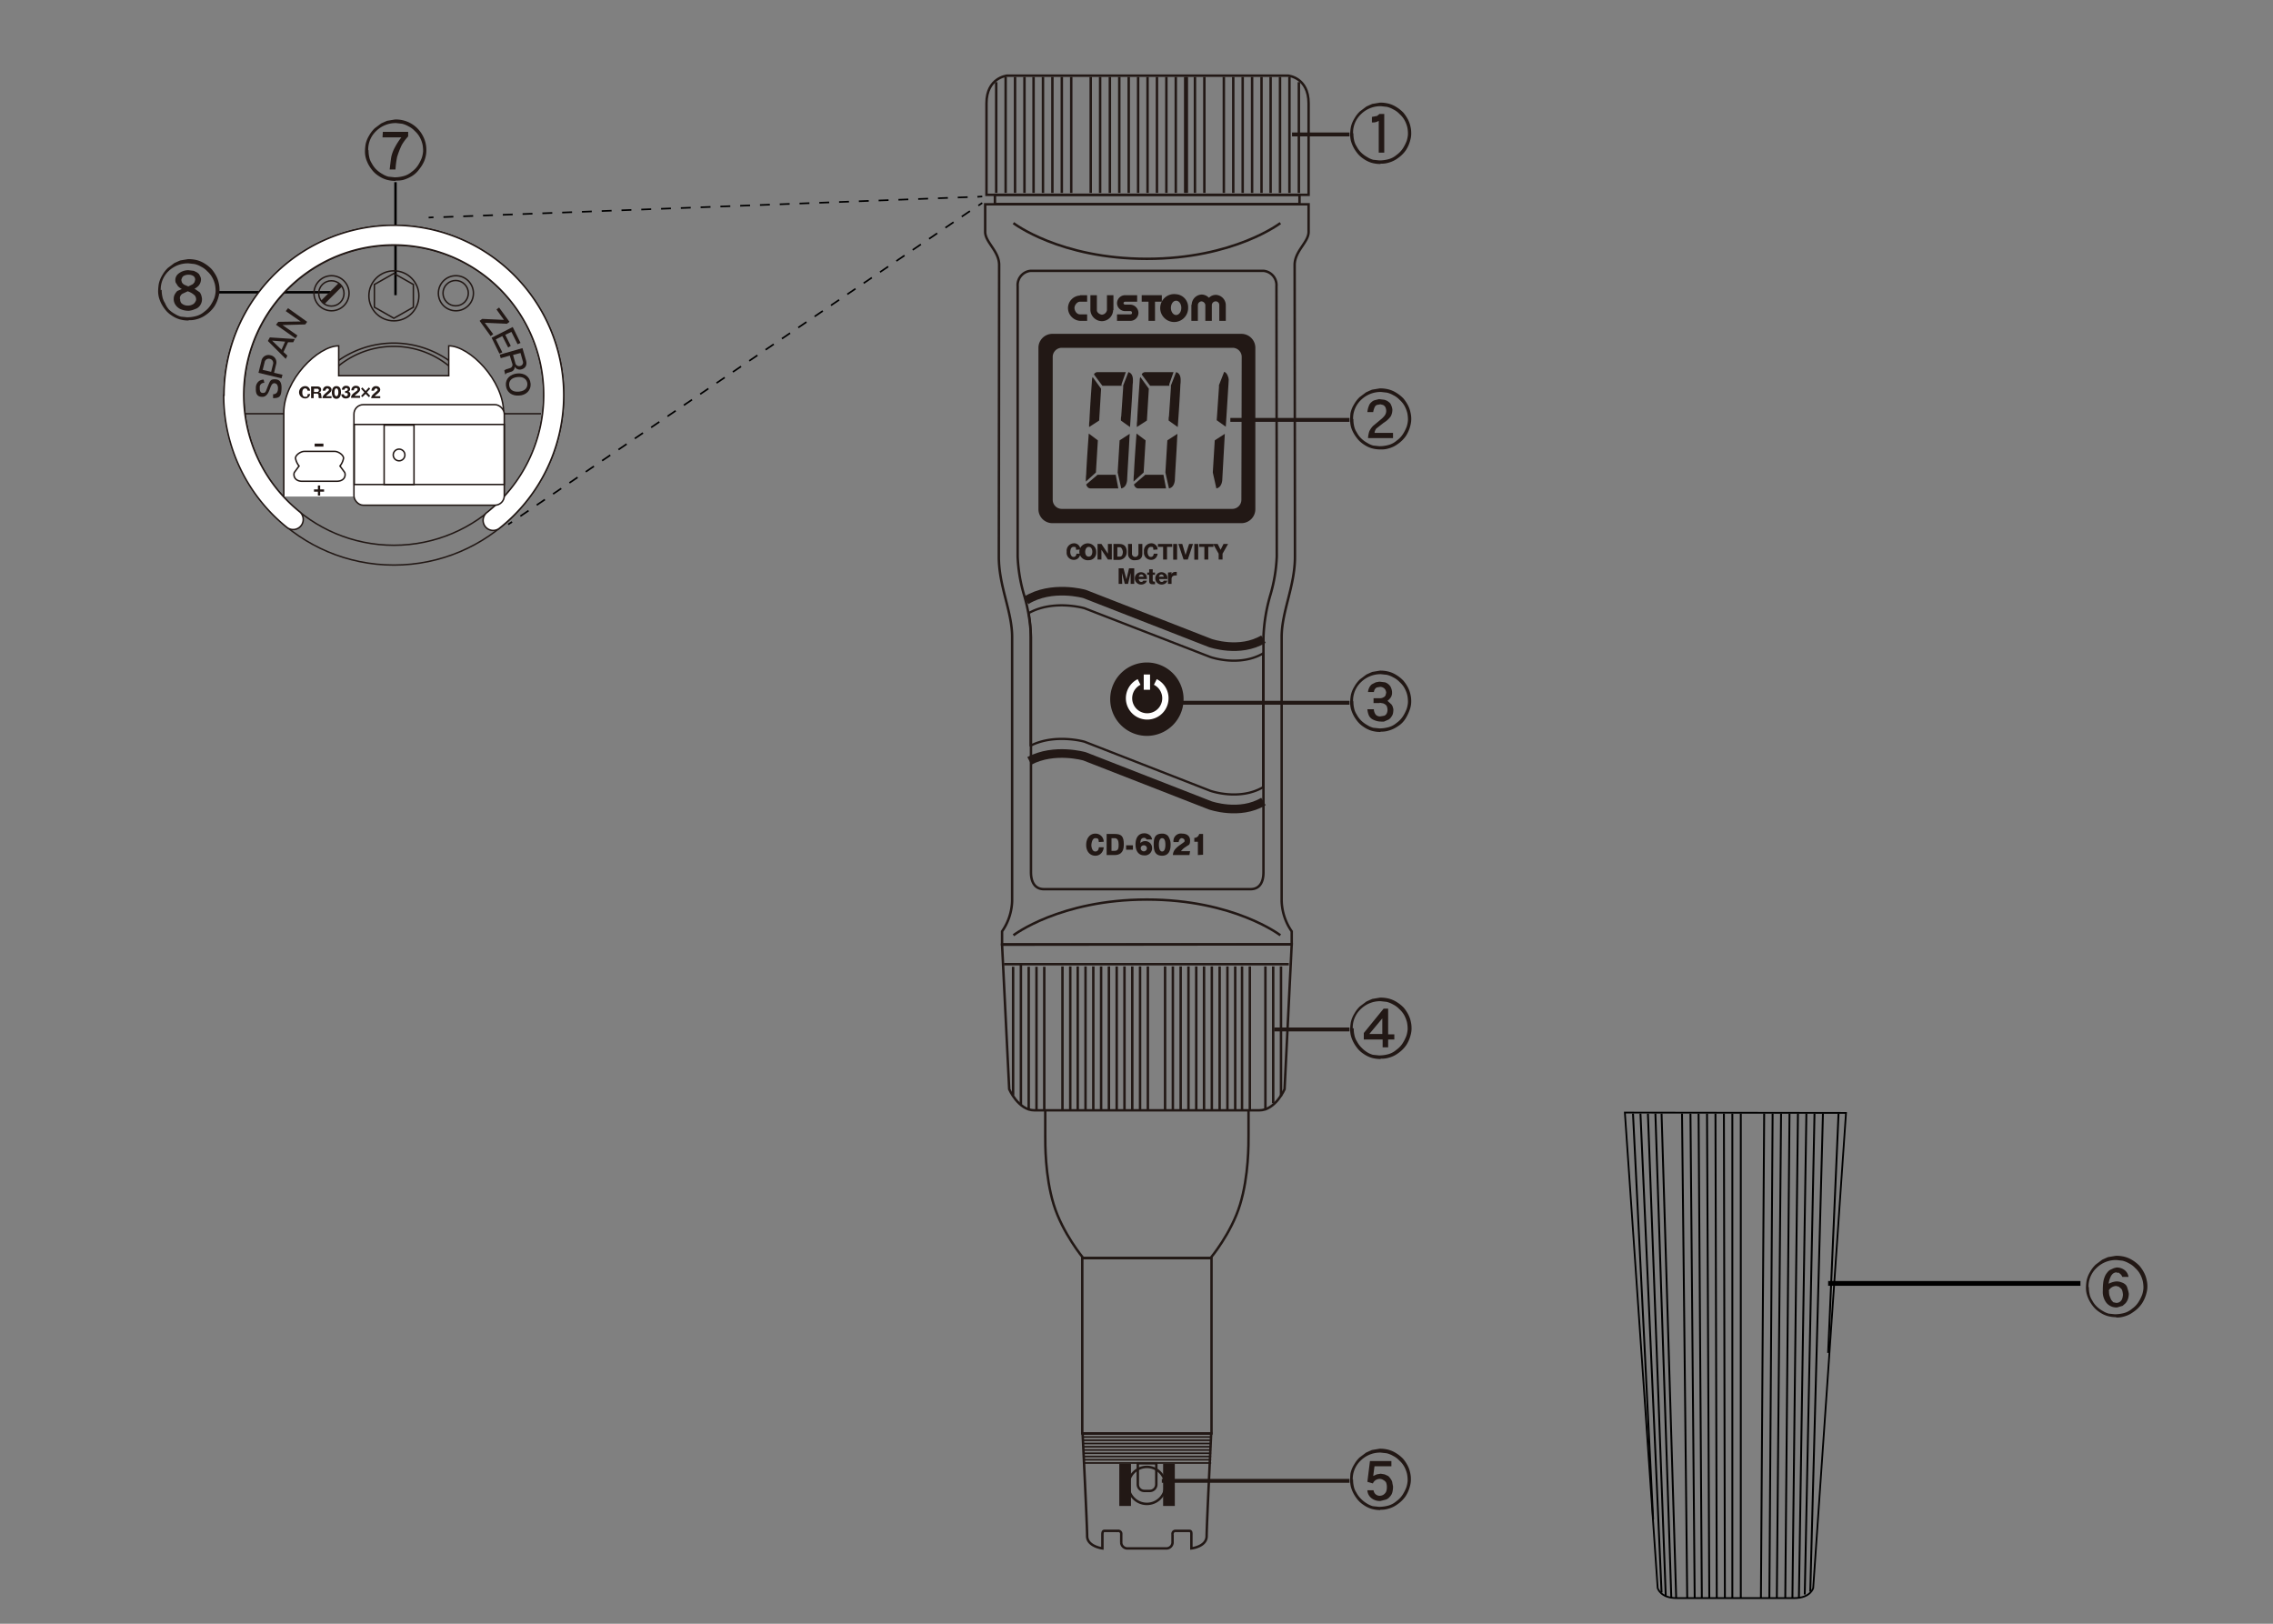 <svg xmlns="http://www.w3.org/2000/svg" viewBox="0 0 700 500"><rect x="0" y="0" width="700" height="500" fill="#808080" stroke="none"/><title>CD-6021_6021A_NameOftheParts</title><g id="レイヤー_2" data-name="レイヤー 2"><line x1="640.7" y1="395.2" x2="563" y2="395.2" style="fill:none;stroke:#000;stroke-width:1.471px"/><path d="M500.4,342.6,510.5,489s.8,3.1,5.8,3.1h36.3c5,0,5.8-3.1,5.8-3.1l10.1-146.3Z" style="fill:none;stroke:#000;stroke-width:0.534px"/><line x1="536.1" y1="342.9" x2="536.1" y2="492" style="fill:none;stroke:#000;stroke-width:0.577px"/><line x1="533.5" y1="342.9" x2="533.5" y2="492" style="fill:none;stroke:#000;stroke-width:0.577px"/><line x1="530.9" y1="342.9" x2="531.2" y2="492" style="fill:none;stroke:#000;stroke-width:0.577px"/><line x1="528.3" y1="342.9" x2="528.7" y2="492" style="fill:none;stroke:#000;stroke-width:0.577px"/><line x1="525.7" y1="342.9" x2="526.4" y2="492" style="fill:none;stroke:#000;stroke-width:0.577px"/><line x1="523.1" y1="342.9" x2="524.1" y2="492" style="fill:none;stroke:#000;stroke-width:0.577px"/><line x1="520.6" y1="342.9" x2="521.9" y2="492" style="fill:none;stroke:#000;stroke-width:0.577px"/><line x1="518" y1="342.9" x2="519.6" y2="492" style="fill:none;stroke:#000;stroke-width:0.577px"/><line x1="511.7" y1="342.9" x2="516.2" y2="492" style="fill:none;stroke:#000;stroke-width:0.577px"/><line x1="509.8" y1="342.9" x2="514.7" y2="492" style="fill:none;stroke:#000;stroke-width:0.577px"/><line x1="507.5" y1="342.9" x2="513" y2="491.7" style="fill:none;stroke:#000;stroke-width:0.577px"/><line x1="556.3" y1="342.9" x2="554" y2="492" style="fill:none;stroke:#000;stroke-width:0.577px"/><line x1="553.7" y1="342.9" x2="552" y2="492" style="fill:none;stroke:#000;stroke-width:0.577px"/><line x1="551.1" y1="342.9" x2="549.8" y2="492" style="fill:none;stroke:#000;stroke-width:0.577px"/><line x1="548.5" y1="342.9" x2="547.2" y2="492" style="fill:none;stroke:#000;stroke-width:0.577px"/><line x1="545.9" y1="342.9" x2="544.9" y2="492" style="fill:none;stroke:#000;stroke-width:0.577px"/><line x1="543.3" y1="342.9" x2="542.3" y2="492" style="fill:none;stroke:#000;stroke-width:0.577px"/><line x1="505.2" y1="342.9" x2="511.7" y2="490.4" style="fill:none;stroke:#000;stroke-width:0.577px"/><line x1="502.9" y1="342.9" x2="509.1" y2="467.9" style="fill:none;stroke:#000;stroke-width:0.577px"/><line x1="558.8" y1="342.9" x2="555.8" y2="491" style="fill:none;stroke:#000;stroke-width:0.577px"/><line x1="561.4" y1="342.9" x2="557.5" y2="490.1" style="fill:none;stroke:#000;stroke-width:0.577px"/><line x1="566.2" y1="342.9" x2="563" y2="416.6" style="fill:none;stroke:#000;stroke-width:0.577px"/><line x1="121.8" y1="90.9" x2="121.8" y2="56.1" style="fill:none;stroke:#000;stroke-width:0.748px"/><line x1="101.8" y1="90" x2="67" y2="90" style="fill:none;stroke:#000;stroke-width:0.748px"/><line x1="302.5" y1="60.5" x2="301" y2="60.6" style="fill:none;stroke:#000;stroke-miterlimit:10;stroke-width:0.5px"/><line x1="298" y1="60.7" x2="135" y2="66.9" style="fill:none;stroke:#000;stroke-miterlimit:10;stroke-width:0.5px;stroke-dasharray:3.048,3.048"/><line x1="133.5" y1="66.9" x2="132" y2="67" style="fill:none;stroke:#000;stroke-miterlimit:10;stroke-width:0.5px"/><line x1="302.5" y1="62.5" x2="301.3" y2="63.3" style="fill:none;stroke:#000;stroke-miterlimit:10;stroke-width:0.5px"/><line x1="298.7" y1="65" x2="159" y2="159.8" style="fill:none;stroke:#000;stroke-miterlimit:10;stroke-width:0.5px;stroke-dasharray:3.042,3.042"/><line x1="157.7" y1="160.7" x2="156.5" y2="161.5" style="fill:none;stroke:#000;stroke-miterlimit:10;stroke-width:0.5px"/><path d="M651.7,405.6a9.9,9.9,0,0,1-2.8-.4,8.8,8.8,0,0,1-2.4-1.2,8,8,0,0,1-2.1-2,10.3,10.3,0,0,1-1.5-2.7,7.5,7.5,0,0,1-.5-2.9,14.9,14.9,0,0,1,.2-2.1,8.5,8.5,0,0,1,1.1-2.7,9.4,9.4,0,0,1,1.7-2.2l2-1.5,1.1-.5.7-.3,2.4-.4a10.3,10.3,0,0,1,2.7.3,8.7,8.7,0,0,1,2.5,1.1,10.9,10.9,0,0,1,2.1,1.7,11.9,11.9,0,0,1,1.4,2.1,8.6,8.6,0,0,1,.8,2.3,8,8,0,0,1-.1,4.1,10.4,10.4,0,0,1-1.3,3A9.8,9.8,0,0,1,657,404a8.4,8.4,0,0,1-2.9,1.4,7.4,7.4,0,0,1-2.4.3m-8.4-9.4a8.7,8.7,0,0,0,.2,2.1,5.4,5.4,0,0,0,.8,2,7.5,7.5,0,0,0,1.4,1.9,8.7,8.7,0,0,0,1.9,1.4,6.7,6.7,0,0,0,1.8.8l1.9.2a10.8,10.8,0,0,0,2.9-.4,6.3,6.3,0,0,0,2.4-1.3,7.4,7.4,0,0,0,2-2.1,12.4,12.4,0,0,0,1.1-2.2,8.4,8.4,0,0,0,.4-2,10,10,0,0,0-.2-2.2,9.1,9.1,0,0,0-.8-2.1,7.3,7.3,0,0,0-1.6-2,6.5,6.5,0,0,0-1.9-1.4,7.3,7.3,0,0,0-2-.8l-1.8-.2a8.5,8.5,0,0,0-6.1,2.4,7.8,7.8,0,0,0-2.5,6m8.6-4.6a1.9,1.9,0,0,0-1.1.4,3,3,0,0,0-.8,1.2,5.5,5.5,0,0,0-.5,1.9,6.3,6.3,0,0,1,2.3-.7,4.1,4.1,0,0,1,1.7.3,3,3,0,0,1,1.3.8,2.6,2.6,0,0,1,.5,1.1,8.8,8.8,0,0,1,.4,1.6,5.6,5.6,0,0,1-.2,1.4,4.1,4.1,0,0,1-.8,1.5l-.9.8-1.7.5a4,4,0,0,1-3.2-1.3,5.4,5.4,0,0,1-1.2-3.9,18.5,18.5,0,0,1,.1-2.3,7.5,7.5,0,0,1,.5-2,4.5,4.5,0,0,1,.8-1.3,2.8,2.8,0,0,1,.9-.8l1.1-.5.8-.2a4,4,0,0,1,2.5.8,3.2,3.2,0,0,1,1.2,2.1h-1.9a2.4,2.4,0,0,0-.5-.8l-.6-.5h-.6m-2.4,5.6a6.1,6.1,0,0,0,.1,1.3,10.6,10.6,0,0,0,.6,1.5l.6.7.9.2a1.8,1.8,0,0,0,1.1-.3,2,2,0,0,0,.8-1.1,6.4,6.4,0,0,0,.2-1.1,6.5,6.5,0,0,0-.2-1.2,1.5,1.5,0,0,0-.5-.8l-.6-.5-.8-.2a2.7,2.7,0,0,0-2.3,1.4" style="fill:#221815"/><path d="M58,98.7a9.9,9.9,0,0,1-2.8-.4,8.9,8.9,0,0,1-2.4-1.2,7.9,7.9,0,0,1-2.1-2,10.4,10.4,0,0,1-1.5-2.7,7.5,7.5,0,0,1-.5-2.9,15.1,15.1,0,0,1,.2-2.1,8.6,8.6,0,0,1,1.1-2.7,9.4,9.4,0,0,1,1.7-2.2l2-1.5,1.1-.5.7-.3,2.4-.4a10.3,10.3,0,0,1,2.7.3,8.7,8.7,0,0,1,2.5,1.1,11,11,0,0,1,2.1,1.7,12,12,0,0,1,1.4,2.1,8.5,8.5,0,0,1,.8,2.3,7.6,7.6,0,0,1,.2,1.7,7.5,7.5,0,0,1-.3,2.4,10.4,10.4,0,0,1-1.3,3,9.8,9.8,0,0,1-2.5,2.5,8.4,8.4,0,0,1-2.9,1.4,7.5,7.5,0,0,1-2.4.3m-8.4-9.4a8.9,8.9,0,0,0,.2,2.1,5.5,5.5,0,0,0,.8,2A7.4,7.4,0,0,0,52,95.3a8.7,8.7,0,0,0,1.9,1.4,6.8,6.8,0,0,0,1.8.8l1.9.2a10.6,10.6,0,0,0,2.9-.4,6.3,6.3,0,0,0,2.4-1.3,7.5,7.5,0,0,0,2-2.1A12.6,12.6,0,0,0,66,91.8a8.5,8.5,0,0,0,.4-2,9.7,9.7,0,0,0-.2-2.2,8.9,8.9,0,0,0-.8-2.1,7.2,7.2,0,0,0-1.6-2,6.5,6.5,0,0,0-1.9-1.4,7.3,7.3,0,0,0-2-.8l-1.8-.2A8.5,8.5,0,0,0,52,83.4a7.8,7.8,0,0,0-2.5,6M58,83.2l1.7.2,1,.5.6.5.4.8a1.8,1.8,0,0,1,.2.8,3.1,3.1,0,0,1-.6,1.8,4,4,0,0,1-1.4,1.1l1.6,1.1A3,3,0,0,1,62,91a4.5,4.5,0,0,1,.2,1,3.2,3.2,0,0,1-.5,1.9,2.8,2.8,0,0,1-1.7,1.3,5.3,5.3,0,0,1-1.9.5,6.3,6.3,0,0,1-2.5-.5A3.8,3.8,0,0,1,54,93.8a3.2,3.2,0,0,1-.5-1.5,3.5,3.5,0,0,1,.2-1.4,4.9,4.9,0,0,1,.9-1.3L56,89a4.6,4.6,0,0,1-1.2-.9l-.7-1.1a3.3,3.3,0,0,1-.1-.6,2.5,2.5,0,0,1,.8-2A4.9,4.9,0,0,1,58,83.2M55.5,92a1.9,1.9,0,0,0,.3,1.3,2.8,2.8,0,0,0,2,.8,2.9,2.9,0,0,0,1.4-.3,1.7,1.7,0,0,0,.9-.8,1.3,1.3,0,0,0,.3-.8,2,2,0,0,0-.4-1.2,5.7,5.7,0,0,0-2.2-1.3l-1.5.7a1.6,1.6,0,0,0-.9,1.6m.4-5.9.2.8a1.8,1.8,0,0,0,.8.8l1.2.5,1.4-.7.5-.6.2-.7v-.2a1.3,1.3,0,0,0-.7-1.1,2.6,2.6,0,0,0-1.3-.3,3,3,0,0,0-1.6.4,1.6,1.6,0,0,0-.6,1.1" style="fill:#221815"/><path d="M425.1,50.5a9.8,9.8,0,0,1-2.8-.4,8.8,8.8,0,0,1-2.4-1.2,8,8,0,0,1-2.1-2,10.3,10.3,0,0,1-1.5-2.7,7.5,7.5,0,0,1-.5-2.9,14.5,14.5,0,0,1,.2-2.1,8.6,8.6,0,0,1,1.1-2.7,9.4,9.4,0,0,1,1.7-2.2l2-1.5,1.1-.5.7-.3,2.4-.4a10.3,10.3,0,0,1,2.6.3,8.6,8.6,0,0,1,2.5,1.1,10.7,10.7,0,0,1,2.1,1.7,12.2,12.2,0,0,1,1.4,2.1,8.7,8.7,0,0,1,.8,2.3,7.8,7.8,0,0,1,.2,1.7,7.4,7.4,0,0,1-.3,2.4,10.3,10.3,0,0,1-1.3,3,9.9,9.9,0,0,1-2.5,2.5,8.5,8.5,0,0,1-2.9,1.4,7.4,7.4,0,0,1-2.4.3m-8.4-9.4a8.8,8.8,0,0,0,.2,2.1,5.5,5.5,0,0,0,.8,2,7.6,7.6,0,0,0,1.4,1.9,9,9,0,0,0,1.9,1.4,6.7,6.7,0,0,0,1.8.8l1.9.2a10.7,10.7,0,0,0,2.9-.4,6.3,6.3,0,0,0,2.4-1.3,7.5,7.5,0,0,0,2-2.1,12.7,12.7,0,0,0,1.1-2.2,8.4,8.4,0,0,0,.4-2,9.8,9.8,0,0,0-.2-2.2,8.9,8.9,0,0,0-.8-2.1,7.2,7.2,0,0,0-1.6-2,6.5,6.5,0,0,0-1.9-1.4,7.2,7.2,0,0,0-2-.8l-1.8-.2a8.5,8.5,0,0,0-6.1,2.4,7.8,7.8,0,0,0-2.5,6m8-6h1.6V47h-1.7V37.2a3.3,3.3,0,0,1-2.1.5V36l1.6-.3.7-.6" style="fill:#221815"/><line x1="415.6" y1="41.4" x2="397.9" y2="41.4" style="fill:none;stroke:#221815;stroke-width:1.199px"/><path d="M425.1,138.4a10,10,0,0,1-2.8-.4,8.9,8.9,0,0,1-2.4-1.2,8,8,0,0,1-2.1-2,10.5,10.5,0,0,1-1.5-2.6,7.5,7.5,0,0,1-.5-2.9,14.9,14.9,0,0,1,.1-2.1,8.6,8.6,0,0,1,1.1-2.7,9.5,9.5,0,0,1,1.7-2.2l2-1.5,1.1-.5.7-.3,2.4-.4a10.5,10.5,0,0,1,2.7.3,8.7,8.7,0,0,1,2.5,1.1,10.9,10.9,0,0,1,2.1,1.7,11.9,11.9,0,0,1,1.4,2.1,8.6,8.6,0,0,1,.8,2.3,8,8,0,0,1-.1,4.1,10.3,10.3,0,0,1-1.3,3,9.7,9.7,0,0,1-2.5,2.5,8.4,8.4,0,0,1-2.9,1.4,7.5,7.5,0,0,1-2.4.3m-8.4-9.4a8.8,8.8,0,0,0,.2,2.1,5.4,5.4,0,0,0,.8,2,7.5,7.5,0,0,0,1.4,1.9,8.7,8.7,0,0,0,1.9,1.4,6.8,6.8,0,0,0,1.8.8l1.9.2a10.8,10.8,0,0,0,2.9-.4,6.3,6.3,0,0,0,2.4-1.3,7.4,7.4,0,0,0,2-2.1,12.4,12.4,0,0,0,1.1-2.2,8.4,8.4,0,0,0,.4-2,9.8,9.8,0,0,0-.2-2.2,9,9,0,0,0-.8-2.1,7.2,7.2,0,0,0-1.6-2,6.4,6.4,0,0,0-1.9-1.4,7.3,7.3,0,0,0-2-.8l-1.8-.2a8.6,8.6,0,0,0-6.1,2.4,7.9,7.9,0,0,0-2.5,6m6.7,4.2H429v1.6h-7.7a8.6,8.6,0,0,1,.4-2.1,7,7,0,0,1,1.1-1.6l2.4-2a6.8,6.8,0,0,0,1.2-1.2,2.4,2.4,0,0,0,.5-1.3,2.7,2.7,0,0,0-.3-1.4,1.6,1.6,0,0,0-.7-.6l-.8-.2-1.1.2a1.4,1.4,0,0,0-.7.8,5.2,5.2,0,0,0-.4,1.4h-1.8a6.6,6.6,0,0,1,.5-2,2.4,2.4,0,0,1,.8-1.1,2.3,2.3,0,0,1,1.1-.6l1.2-.3,1.6.2a3.4,3.4,0,0,1,1.4.7,1.9,1.9,0,0,1,.7.9,4.6,4.6,0,0,1,.4,1.4,4.4,4.4,0,0,1-.5,2.1,7.3,7.3,0,0,1-2.2,2l-2.3,1.8a3.4,3.4,0,0,0-.5,1.2" style="fill:#221815"/><line x1="415.6" y1="129.3" x2="378.9" y2="129.3" style="fill:none;stroke:#221815;stroke-width:1.199px"/><path d="M425.1,225.4a9.8,9.8,0,0,1-2.8-.4,8.9,8.9,0,0,1-2.4-1.2,8,8,0,0,1-2.1-2,10.5,10.5,0,0,1-1.5-2.7,7.5,7.5,0,0,1-.5-2.9,14.5,14.5,0,0,1,.2-2.1,8.5,8.5,0,0,1,1.1-2.7,9.3,9.3,0,0,1,1.7-2.2l2-1.5,1.1-.5.7-.3,2.4-.4a10.3,10.3,0,0,1,2.6.3,8.6,8.6,0,0,1,2.5,1.1,10.8,10.8,0,0,1,2.1,1.7,11.8,11.8,0,0,1,1.4,2.1,8.5,8.5,0,0,1,.8,2.3,7.6,7.6,0,0,1,.2,1.7,7.5,7.5,0,0,1-.3,2.4,14,14,0,0,1-1.4,3.1,7.3,7.3,0,0,1-2.5,2.5,9.4,9.4,0,0,1-2.8,1.3,7.5,7.5,0,0,1-2.4.3m-8.4-9.4a8.8,8.8,0,0,0,.2,2.1,5.4,5.4,0,0,0,.8,2,7.5,7.5,0,0,0,1.4,1.9,8.8,8.8,0,0,0,1.9,1.4,6.7,6.7,0,0,0,1.8.8l1.9.2a10.7,10.7,0,0,0,2.9-.4,6.3,6.3,0,0,0,2.4-1.3,7.5,7.5,0,0,0,2-2.1,12.6,12.6,0,0,0,1.1-2.2,8.5,8.5,0,0,0,.4-2,9.8,9.8,0,0,0-.2-2.2,8.8,8.8,0,0,0-.8-2.1,7.2,7.2,0,0,0-1.6-2,6.5,6.5,0,0,0-1.9-1.4,7.3,7.3,0,0,0-2-.8l-1.8-.2a8.6,8.6,0,0,0-6.1,2.4,7.8,7.8,0,0,0-2.5,6m8.2.5H423V215h1.8a2.1,2.1,0,0,0,1.3-.3,1.2,1.2,0,0,0,.6-.6l.2-.8a2.2,2.2,0,0,0-.1-.5,1.6,1.6,0,0,0-.6-.9,2.1,2.1,0,0,0-1.1-.4l-1.2.2-.5.5a3.2,3.2,0,0,0-.3.9h-1.8a3.6,3.6,0,0,1,.4-1.4,2.9,2.9,0,0,1,.8-1l1.2-.6,1.1-.2,1.7.2a3.2,3.2,0,0,1,1.4.9,2.7,2.7,0,0,1,.6,1.1,3.3,3.3,0,0,1,.2,1.1,2.7,2.7,0,0,1-.3,1.4,4.1,4.1,0,0,1-1.1,1.2l1.2,1.1a2.4,2.4,0,0,1,.5,1.1,1.3,1.3,0,0,1,.1.4v.2a5.2,5.2,0,0,1-.1,1,2.5,2.5,0,0,1-.5,1.1,2.6,2.6,0,0,1-.9.9l-1.4.6h-.8a5.3,5.3,0,0,1-2.3-.5,2.8,2.8,0,0,1-1.5-1.3,6.4,6.4,0,0,1-.5-2h2a2.9,2.9,0,0,0,.6,1.7,1.8,1.8,0,0,0,1.4.5l1.2-.2a1.6,1.6,0,0,0,.7-.6,2.5,2.5,0,0,0,.3-1.1,2.9,2.9,0,0,0-.3-1.4,2.5,2.5,0,0,0-1-.7l-1.1-.2" style="fill:#221815"/><line x1="415.6" y1="216.4" x2="358.5" y2="216.4" style="fill:none;stroke:#221815;stroke-width:1.199px"/><path d="M425.1,326.1a9.9,9.9,0,0,1-2.8-.4,8.8,8.8,0,0,1-2.4-1.2,7.9,7.9,0,0,1-2.1-2,10.4,10.4,0,0,1-1.5-2.7,7.5,7.5,0,0,1-.5-2.9,14.9,14.9,0,0,1,.2-2.1,8.6,8.6,0,0,1,1.1-2.7,9.4,9.4,0,0,1,1.7-2.2l2-1.5,1.1-.5.7-.3,2.4-.4a10.3,10.3,0,0,1,2.7.3,8.7,8.7,0,0,1,2.5,1.1,10.7,10.7,0,0,1,2.1,1.7,12,12,0,0,1,1.4,2.1,8.7,8.7,0,0,1,.8,2.3,7.6,7.6,0,0,1,.2,1.7,7.4,7.4,0,0,1-.3,2.4,10.3,10.3,0,0,1-1.3,3,9.8,9.8,0,0,1-2.5,2.5,8.4,8.4,0,0,1-2.9,1.4,7.4,7.4,0,0,1-2.4.3m-8.4-9.4a8.9,8.9,0,0,0,.2,2.1,5.5,5.5,0,0,0,.8,2,7.6,7.6,0,0,0,1.4,1.9A8.7,8.7,0,0,0,421,324a6.7,6.7,0,0,0,1.8.8l1.9.2a10.6,10.6,0,0,0,2.9-.4,6.3,6.3,0,0,0,2.4-1.3,7.4,7.4,0,0,0,2-2.1,12.6,12.6,0,0,0,1.1-2.2,8.4,8.4,0,0,0,.4-2,9.9,9.9,0,0,0-.2-2.2,9,9,0,0,0-.8-2.1,7.2,7.2,0,0,0-1.6-2,6.6,6.6,0,0,0-1.9-1.4,7.3,7.3,0,0,0-2-.8l-1.8-.2a8.5,8.5,0,0,0-6.1,2.4,7.8,7.8,0,0,0-2.5,6m9.5-6.1h1.4v7.9h1.9v1.6h-1.9v2.4h-1.7v-2.4h-5.8v-2Zm-.4,3-4,4.8h4Z" style="fill:#221815"/><line x1="415.6" y1="317" x2="392.4" y2="317" style="fill:none;stroke:#221815;stroke-width:1.199px"/><path d="M425.1,465a9.8,9.8,0,0,1-2.8-.4,8.9,8.9,0,0,1-2.4-1.2,8,8,0,0,1-2.1-2,10.4,10.4,0,0,1-1.5-2.7,7.5,7.5,0,0,1-.5-2.9,15,15,0,0,1,.1-2.1,8.6,8.6,0,0,1,1.1-2.7,9.4,9.4,0,0,1,1.7-2.2l2-1.5,1.1-.5.7-.3,2.4-.4a10.3,10.3,0,0,1,2.6.3,8.8,8.8,0,0,1,2.5,1.1,11,11,0,0,1,2.1,1.7,11.9,11.9,0,0,1,1.4,2.1,8.6,8.6,0,0,1,.8,2.3,7.6,7.6,0,0,1,.2,1.7,7.5,7.5,0,0,1-.3,2.4,10.3,10.3,0,0,1-1.3,3,9.8,9.8,0,0,1-2.5,2.5,8.5,8.5,0,0,1-2.9,1.4,7.5,7.5,0,0,1-2.4.3m-8.4-9.4a8.8,8.8,0,0,0,.2,2.1,5.4,5.4,0,0,0,.8,2,7.5,7.5,0,0,0,1.4,1.9A8.9,8.9,0,0,0,421,463a6.8,6.8,0,0,0,1.8.8l1.9.2a10.7,10.7,0,0,0,2.9-.4,6.4,6.4,0,0,0,2.4-1.3,7.5,7.5,0,0,0,2-2.1,12.4,12.4,0,0,0,1.1-2.2,8.4,8.4,0,0,0,.4-2,9.8,9.8,0,0,0-.2-2.2,9,9,0,0,0-.8-2.1,7.3,7.3,0,0,0-1.6-2,6.5,6.5,0,0,0-1.9-1.4,7.2,7.2,0,0,0-2-.8l-1.8-.2a8.5,8.5,0,0,0-6.1,2.4,7.8,7.8,0,0,0-2.5,6m5.3-5.8h6.6v1.6h-5.2l-.4,3,1.1-.5,1.2-.2,1.2.2,1.1.5a4.6,4.6,0,0,1,.9,1.1,2.1,2.1,0,0,1,.4,1.1l.2,1a7,7,0,0,1-.2,1.8,3,3,0,0,1-.8,1.4,2.5,2.5,0,0,1-1.3.9l-1.6.4a4.1,4.1,0,0,1-2.9-1,3.3,3.3,0,0,1-1.1-2.3h1.9a2,2,0,0,0,.6,1.2,2,2,0,0,0,1.2.5,2.4,2.4,0,0,0,1.2-.3,2.7,2.7,0,0,0,.8-.8,3.2,3.2,0,0,0,.3-1.4,4,4,0,0,0-.2-1.5,1.8,1.8,0,0,0-.8-.8,2.1,2.1,0,0,0-1.1-.4,2.5,2.5,0,0,0-1.4.4,2.2,2.2,0,0,0-.8,1l-1.7-.5Z" style="fill:#221815"/><line x1="415.6" y1="456" x2="357.8" y2="456" style="fill:none;stroke:#221815;stroke-width:1.199px"/><path d="M308.6,290.9l2.2,44.5s2.8,6.5,7.8,6.5h69.2c5,0,7.8-6.5,7.8-6.5l2.2-44.6Z" style="fill:none;stroke:#221815;stroke-width:0.753px"/><line x1="309.2" y1="296.9" x2="396.9" y2="296.9" style="fill:none;stroke:#221815;stroke-width:0.753px"/><line x1="353.5" y1="297.6" x2="353.5" y2="341.9" style="fill:none;stroke:#221815;stroke-width:0.753px"/><line x1="351.1" y1="297.6" x2="351.1" y2="341.9" style="fill:none;stroke:#221815;stroke-width:0.753px"/><line x1="348.7" y1="297.6" x2="348.7" y2="341.9" style="fill:none;stroke:#221815;stroke-width:0.753px"/><line x1="346.3" y1="297.6" x2="346.3" y2="341.9" style="fill:none;stroke:#221815;stroke-width:0.753px"/><line x1="343.9" y1="297.6" x2="343.9" y2="341.9" style="fill:none;stroke:#221815;stroke-width:0.753px"/><line x1="341.5" y1="297.6" x2="341.5" y2="341.9" style="fill:none;stroke:#221815;stroke-width:0.753px"/><line x1="339.1" y1="297.6" x2="339.1" y2="341.9" style="fill:none;stroke:#221815;stroke-width:0.753px"/><line x1="336.7" y1="297.6" x2="336.7" y2="341.9" style="fill:none;stroke:#221815;stroke-width:0.753px"/><line x1="334.3" y1="297.6" x2="334.3" y2="341.9" style="fill:none;stroke:#221815;stroke-width:0.753px"/><line x1="331.9" y1="297.6" x2="331.9" y2="341.9" style="fill:none;stroke:#221815;stroke-width:0.753px"/><line x1="329.6" y1="297.6" x2="329.6" y2="341.9" style="fill:none;stroke:#221815;stroke-width:0.753px"/><line x1="327.2" y1="297.6" x2="327.2" y2="341.9" style="fill:none;stroke:#221815;stroke-width:0.753px"/><line x1="380.4" y1="297.6" x2="380.4" y2="341.9" style="fill:none;stroke:#221815;stroke-width:0.753px"/><line x1="378" y1="297.6" x2="378" y2="341.9" style="fill:none;stroke:#221815;stroke-width:0.753px"/><line x1="375.6" y1="297.6" x2="375.6" y2="341.9" style="fill:none;stroke:#221815;stroke-width:0.753px"/><line x1="373.2" y1="297.6" x2="373.2" y2="341.9" style="fill:none;stroke:#221815;stroke-width:0.753px"/><line x1="370.8" y1="297.6" x2="370.8" y2="341.9" style="fill:none;stroke:#221815;stroke-width:0.753px"/><line x1="368.4" y1="297.6" x2="368.4" y2="341.9" style="fill:none;stroke:#221815;stroke-width:0.753px"/><line x1="366" y1="297.6" x2="366" y2="341.9" style="fill:none;stroke:#221815;stroke-width:0.753px"/><line x1="363.6" y1="297.6" x2="363.6" y2="341.9" style="fill:none;stroke:#221815;stroke-width:0.753px"/><line x1="361.2" y1="297.6" x2="361.2" y2="341.9" style="fill:none;stroke:#221815;stroke-width:0.753px"/><line x1="358.8" y1="297.6" x2="358.8" y2="341.9" style="fill:none;stroke:#221815;stroke-width:0.753px"/><line x1="394.5" y1="297.6" x2="394.5" y2="337.5" style="fill:none;stroke:#221815;stroke-width:0.753px"/><line x1="392.1" y1="297.6" x2="392.1" y2="339.7" style="fill:none;stroke:#221815;stroke-width:0.753px"/><line x1="389.7" y1="297.6" x2="389.7" y2="341.9" style="fill:none;stroke:#221815;stroke-width:0.753px"/><line x1="384.9" y1="297.6" x2="384.9" y2="341.9" style="fill:none;stroke:#221815;stroke-width:0.753px"/><line x1="382.5" y1="297.6" x2="382.5" y2="341.9" style="fill:none;stroke:#221815;stroke-width:0.753px"/><line x1="321.6" y1="297.7" x2="321.6" y2="341.9" style="fill:none;stroke:#221815;stroke-width:0.753px"/><line x1="319.2" y1="297.7" x2="319.2" y2="341.9" style="fill:none;stroke:#221815;stroke-width:0.753px"/><line x1="316.8" y1="297.7" x2="316.8" y2="341.9" style="fill:none;stroke:#221815;stroke-width:0.753px"/><line x1="314.4" y1="297" x2="314.4" y2="340.2" style="fill:none;stroke:#221815;stroke-width:0.753px"/><line x1="312" y1="297.7" x2="312" y2="337.3" style="fill:none;stroke:#221815;stroke-width:0.753px"/><path d="M342.9,95.5V90.9h-2v4.6a1.7,1.7,0,0,1-1.5,1.4c-.5,0-1.6-.5-1.6-1.4V90.9h-2v4.6a3.6,3.6,0,0,0,3.6,3.4,3.5,3.5,0,0,0,3.4-3.4" style="fill:#221815"/><path d="M366.9,93.9v4.9h2V93.9a1.2,1.2,0,0,1,1.1-1.1,1.3,1.3,0,0,1,1.2,1.1v4.9h2V93.9a1.2,1.2,0,0,1,1.2-1.1,1.1,1.1,0,0,1,1.1,1.1v4.9h2V93.9a3.2,3.2,0,0,0-3-3.1,3,3,0,0,0-2.2.9,3.1,3.1,0,0,0-2.2-1,3.2,3.2,0,0,0-3.1,3.1" style="fill:#221815"/><polygon points="357.8 90.9 351.6 90.9 351.6 92.9 353.7 92.9 353.7 98.8 355.7 98.8 355.7 92.9 357.8 92.9 357.8 90.9" style="fill:#221815"/><path d="M332.6,90.9h2.2v2h-2.2c-.9,0-1.7,1.1-1.7,1.9s.6,2,1.7,2h2.2v2h-2.2a4,4,0,0,1-3.7-3.9,3.9,3.9,0,0,1,3.7-3.9" style="fill:#221815"/><path d="M346.6,95.8H348a.5.5,0,0,1,.6.6c0,.3-.2.4-.6.4h-4v2h4a2.5,2.5,0,0,0,2.6-2.4,2.6,2.6,0,0,0-2.7-2.6h-1.4a.5.5,0,0,1-.5-.4.5.5,0,0,1,.5-.5h3.7v-2h-3.7a2.5,2.5,0,0,0-2.5,2.5,2.5,2.5,0,0,0,2.5,2.4" style="fill:#221815"/><path d="M362.2,90.6a4.3,4.3,0,1,0,3.7,4.2,4,4,0,0,0-3.7-4.2m0,6.4c-.9,0-1.6-1-1.6-2.2s.7-2.2,1.6-2.2,1.6,1,1.6,2.2-.7,2.2-1.6,2.2" style="fill:#221815"/><path d="M364.5,215.3A11.3,11.3,0,1,1,353.2,204a11.3,11.3,0,0,1,11.3,11.3" style="fill:#221815"/><path d="M355.8,210a5.6,5.6,0,1,1-5,0" style="fill:none;stroke:#fff;stroke-width:1.944px"/><line x1="353.2" y1="212.4" x2="353.2" y2="207.7" style="fill:none;stroke:#fff;stroke-width:1.944px"/><path d="M339.9,259.2a2.5,2.5,0,0,0-2.6-2.5c-1.7,0-2.8,1.5-2.8,3.5s1.2,3.3,2.8,3.3a2.4,2.4,0,0,0,2.1-1.1,2.9,2.9,0,0,0,.5-1.5h-1.5c0,.3-.1,1.3-1.1,1.3s-1.2-1.5-1.2-1.9.2-2.2,1.2-2.2,1,.3,1.1,1.2Z" style="fill:#221815"/><path d="M340.8,263.3h2.4c1.4,0,2.9-.5,2.9-3.2s-.8-3.3-2.9-3.3h-2.4Zm1.5-5.2h1c.9,0,1.2.9,1.2,1.9s0,2-1.2,2h-1Z" style="fill:#221815"/><rect x="346.8" y="260.3" width="2.1" height="1.35" style="fill:#221815"/><path d="M353.1,258.5a.8.8,0,0,0-.8-.5c-1,0-1.1,1-1.1,1.6a2.1,2.1,0,0,1,1.4-.6,2.1,2.1,0,0,1,2.2,2.1,2.2,2.2,0,0,1-2.4,2.3c-1.8,0-2.7-1.4-2.7-3.4s.9-3.4,2.7-3.4a2.5,2.5,0,0,1,2,.9,2.3,2.3,0,0,1,.4,1Zm.1,2.7a.9.9,0,0,0-1-.9.9.9,0,0,0-.9.9.9.9,0,0,0,1.9,0" style="fill:#221815"/><path d="M359.7,257.4a4.5,4.5,0,0,1,.8,2.8c0,1.2-.3,3.3-2.6,3.3s-2.6-1.7-2.6-3.5.3-3.3,2.6-3.3a2.4,2.4,0,0,1,1.8.7m-1.8.7c-.8,0-1,1.1-1,2s.2,2.1,1,2.1,1-1.1,1-2.1-.2-2-1-2" style="fill:#221815"/><path d="M366.3,263.3h-5.1c.1-1.1.5-1.9,2.2-3.1s1.4-1,1.4-1.4-.5-.7-.9-.7-.9.6-.9,1.2h-1.6a2.3,2.3,0,0,1,2.7-2.6c1.1,0,2.4.5,2.4,2.1s-.5,1.3-1.2,1.9a5.3,5.3,0,0,0-1.6,1.4h2.8Z" style="fill:#221815"/><path d="M368.9,263.3v-4.1h-1.1v-1.2a1.5,1.5,0,0,0,1.5-1.2h1.2v6.4Z" style="fill:#221815"/><path d="M332.7,169.2a1.9,1.9,0,0,0-2-1.9,2.3,2.3,0,0,0-2.2,2.6,2.2,2.2,0,0,0,2.2,2.5,1.9,1.9,0,0,0,1.6-.8,2.2,2.2,0,0,0,.4-1.1h-1.2c0,.2-.1,1-.9,1s-1-1.1-1-1.5.1-1.6,1-1.6.7.2.8.9Z" style="fill:#221815"/><path d="M335.3,172.5a2.6,2.6,0,1,1,2.3-2.5,2.3,2.3,0,0,1-2.3,2.5m0-4.1c-.9,0-1.1,1.1-1.1,1.5s.1,1.5,1.1,1.5,1.1-1.2,1.1-1.5-.1-1.5-1.1-1.5" style="fill:#221815"/><polygon points="341.2 172.3 339.2 169.3 339.2 172.3 338 172.3 338 167.5 339.2 167.5 341.2 170.5 341.2 167.5 342.4 167.5 342.4 172.3 341.2 172.3" style="fill:#221815"/><path d="M342.9,167.5h1.8c1.7,0,2.3,1,2.3,2.5s-1.2,2.4-2.3,2.4h-1.8Zm1.2,3.9h.8c.9,0,.9-1.3.9-1.5s-.3-1.4-.9-1.4h-.8Z" style="fill:#221815"/><path d="M351.8,167.5v3c0,1.5-.9,2-2.2,2a1.9,1.9,0,0,1-2.2-2v-3h1.2v3a1,1,0,0,0,2,0v-3Z" style="fill:#221815"/><path d="M356.5,169.2a1.9,1.9,0,0,0-2-1.9,2.3,2.3,0,0,0-2.2,2.6,2.2,2.2,0,0,0,2.2,2.5,1.9,1.9,0,0,0,1.6-.8,2.2,2.2,0,0,0,.4-1.1h-1.2c0,.2-.1,1-.9,1s-1-1.1-1-1.5.1-1.6,1-1.6.7.2.8.9Z" style="fill:#221815"/><polygon points="359.4 172.3 358.2 172.3 358.2 168.4 356.6 168.4 356.6 167.5 361 167.5 361 168.4 359.4 168.4 359.4 172.3" style="fill:#221815"/><rect x="361.3" y="167.5" width="1.2" height="4.84" style="fill:#221815"/><polygon points="365.1 170.9 366.2 167.5 367.4 167.5 365.8 172.3 364.5 172.3 362.9 167.5 364.1 167.5 365.1 170.9" style="fill:#221815"/><rect x="367.8" y="167.5" width="1.2" height="4.84" style="fill:#221815"/><polygon points="372.1 168.4 373.7 168.4 373.7 167.5 369.3 167.5 369.3 168.4 370.9 168.4 370.9 172.3 372.1 172.3 372.1 168.4" style="fill:#221815"/><polygon points="376.5 170.5 378.2 167.5 376.8 167.5 375.9 169.3 375 167.5 373.6 167.5 375.3 170.5 375.3 172.3 376.5 172.3 376.5 170.5" style="fill:#221815"/><polygon points="347.4 179.8 346.4 179.8 345.5 176.4 345.6 179.8 344.5 179.8 344.5 175 346 175 346.9 178.4 347.7 175 349.3 175 349.3 179.8 348.2 179.8 348.2 176.4 347.4 179.8" style="fill:#221815"/><path d="M350.7,178.3c0,.2.1.9.8.9a.7.7,0,0,0,.6-.4h1.1a1.7,1.7,0,0,1-.4.7,2,2,0,0,1-1.4.5,1.9,1.9,0,1,1,1.6-2.9,2.6,2.6,0,0,1,.2,1.2Zm1.5-.7c-.1-.6-.5-.7-.7-.7a.8.8,0,0,0-.8.7Z" style="fill:#221815"/><path d="M355,177v1.7c0,.3.2.4.4.4h.3v.8h-.8c-.8,0-1-.4-1-.9V177h-.6v-.7h.6v-1H355v1h.7v.7Z" style="fill:#221815"/><path d="M359.5,178.3a2.5,2.5,0,0,0-.2-1.2,1.9,1.9,0,1,0-1.6,2.9,2,2,0,0,0,1.4-.5,1.7,1.7,0,0,0,.4-.7h-1.1a.6.6,0,0,1-.6.4c-.7,0-.8-.7-.8-.9Zm-2.6-.7a.8.8,0,0,1,.8-.7c.2,0,.6.1.7.7Z" style="fill:#221815"/><path d="M359.7,176.3v3.5h1.1v-1.5a1.1,1.1,0,0,1,.4-.9,1.7,1.7,0,0,1,.8-.2h.4v-1.1h-.3c-1,0-1.2.5-1.3.8v-.7Z" style="fill:#221815"/><path d="M338.1,135.6l-.6,9.9-3.1,2.8V148a16.8,16.8,0,0,1,.1-1.9c.2-4.3.5-8.4.8-12.6Zm-.2,10.6h5.7l.8,4.2h-8.5c-.7,0-1.1-.4-1.4-1.2l3.4-2.9m1.2-26.6-.6,9.8-3.1,2c0-.6,0-1.2.1-1.9.2-4.3.5-8.4.8-12.6a2,2,0,0,1,.2-.9Zm.4-.9-2.6-3.5a1.2,1.2,0,0,1,1.2-.7h8.6l-1.3,3.7v.5Zm4.7,26.7.6-9.9,3.1-2c0,.6-.1,1.1-.1,1.8-.2,4.2-.5,8.4-.7,12.6-.2,1.4-.8,2.2-1.8,2.4Zm3.3-30.9c.9.2,1.4,1.1,1.4,2.4s-.1,1.2-.1,1.8c-.2,4.3-.5,8.5-.8,12.7l-2.8-2c0-.5,0-1,.1-1.3l.6-8.9v-.6Z" style="fill:#221815"/><path d="M352.8,135.6l-.6,9.9-3.1,2.8V148a16.8,16.8,0,0,1,.1-1.9c.2-4.3.5-8.4.8-12.6Zm-.2,10.6h5.7l.8,4.2h-8.5c-.7,0-1.1-.4-1.4-1.2l3.4-2.9m1.2-26.6-.6,9.8-3.1,2c0-.6,0-1.2.1-1.9.2-4.3.5-8.4.8-12.6a2,2,0,0,1,.2-.9Zm.4-.9-2.6-3.5a1.2,1.2,0,0,1,1.2-.7h8.6l-1.3,3.7v.5Zm4.7,26.7.6-9.9,3.1-2c0,.6-.1,1.1-.1,1.8-.2,4.2-.5,8.4-.7,12.6-.2,1.4-.8,2.2-1.8,2.4Zm3.3-30.9c.9.2,1.4,1.1,1.4,2.4s-.1,1.2-.1,1.8c-.2,4.3-.5,8.5-.8,12.7l-2.8-2c0-.5,0-1,.1-1.3l.6-8.9v-.6Z" style="fill:#221815"/><path d="M374.6,150.4c1-.2,1.6-1,1.8-2.4.2-4.2.5-8.4.7-12.6,0-.7.1-1.2.1-1.8l-3.1,2-.6,9.9Zm.8-31.8v.6l-.6,8.9c0,.4-.1.8-.1,1.3l2.8,2c.3-4.2.5-8.4.8-12.7,0-.6.1-1.2.1-1.8s-.5-2.2-1.4-2.4Z" style="fill:#221815"/><path d="M316,184.9c7.9-4.9,18-2,18-2L372.7,198s9.1,3.2,16.4-1.2" style="fill:none;stroke:#221815;stroke-width:2.654px"/><path d="M317,234.3c7.7-4.1,17-1.4,17-1.4L372.7,248s9.1,3.2,16.4-1.2" style="fill:none;stroke:#221815;stroke-width:2.654px"/><path d="M372.7,202.3,334,187.3s-9.5-2.8-17.2,1.5a36.1,36.1,0,0,1,.6,5.9v34.9c7.6-3.8,16.6-1.2,16.6-1.2l38.7,15.1s8.9,3.2,16.3-1.1V201.2C381.6,205.5,372.7,202.3,372.7,202.3Z" style="fill:none;stroke:#221815;stroke-linecap:round;stroke-linejoin:round;stroke-width:0.693px"/><path d="M393.1,88.1a4.4,4.4,0,0,0-4-4.7H317.4a4.4,4.4,0,0,0-4,4.7v83.3a48.5,48.5,0,0,0,2,11.9,52.5,52.5,0,0,1,2.1,12.9v72.4c0,3,1.2,5.2,4,5.2h63.6c2.8,0,4-2.1,4-5.2V196.2a52.5,52.5,0,0,1,2.1-12.9,48.5,48.5,0,0,0,2-11.9Z" style="fill:none;stroke:#221815;stroke-width:0.753px"/><path d="M396.7,23.3H310.1s-6.3.6-6.3,8.5V60H403V31.8C403,23.8,396.7,23.3,396.7,23.3Z" style="fill:none;stroke:#221815;stroke-width:0.753px"/><line x1="329.9" y1="59.4" x2="329.9" y2="23.7" style="fill:none;stroke:#221815;stroke-width:0.753px"/><line x1="327" y1="59.4" x2="327" y2="23.7" style="fill:none;stroke:#221815;stroke-width:0.753px"/><line x1="324.1" y1="59.4" x2="324.1" y2="23.7" style="fill:none;stroke:#221815;stroke-width:0.753px"/><line x1="321.2" y1="59.4" x2="321.2" y2="23.7" style="fill:none;stroke:#221815;stroke-width:0.753px"/><line x1="318.3" y1="59.4" x2="318.3" y2="23.7" style="fill:none;stroke:#221815;stroke-width:0.753px"/><line x1="315.5" y1="59.4" x2="315.5" y2="23.7" style="fill:none;stroke:#221815;stroke-width:0.753px"/><line x1="312.6" y1="59.4" x2="312.6" y2="23.7" style="fill:none;stroke:#221815;stroke-width:0.753px"/><line x1="309.7" y1="59.4" x2="309.7" y2="23.7" style="fill:none;stroke:#221815;stroke-width:0.753px"/><line x1="306.8" y1="59.4" x2="306.8" y2="25.3" style="fill:none;stroke:#221815;stroke-width:0.753px"/><line x1="362.1" y1="59.4" x2="362.1" y2="23.7" style="fill:none;stroke:#221815;stroke-width:0.753px"/><line x1="359.2" y1="59.4" x2="359.2" y2="23.7" style="fill:none;stroke:#221815;stroke-width:0.753px"/><line x1="365.5" y1="59.4" x2="365.5" y2="23.7" style="fill:none;stroke:#221815;stroke-width:0.753px"/><line x1="368" y1="59.4" x2="368" y2="23.7" style="fill:none;stroke:#221815;stroke-width:0.753px"/><line x1="365" y1="59.4" x2="365" y2="23.7" style="fill:none;stroke:#221815;stroke-width:0.753px"/><line x1="356.3" y1="59.4" x2="356.3" y2="23.7" style="fill:none;stroke:#221815;stroke-width:0.753px"/><line x1="353.4" y1="59.4" x2="353.4" y2="23.7" style="fill:none;stroke:#221815;stroke-width:0.753px"/><line x1="350.5" y1="59.4" x2="350.5" y2="23.7" style="fill:none;stroke:#221815;stroke-width:0.753px"/><line x1="347.6" y1="59.4" x2="347.6" y2="23.7" style="fill:none;stroke:#221815;stroke-width:0.753px"/><line x1="344.7" y1="59.4" x2="344.7" y2="23.7" style="fill:none;stroke:#221815;stroke-width:0.753px"/><line x1="341.8" y1="59.4" x2="341.8" y2="23.7" style="fill:none;stroke:#221815;stroke-width:0.753px"/><line x1="338.8" y1="59.4" x2="338.8" y2="23.7" style="fill:none;stroke:#221815;stroke-width:0.753px"/><line x1="335.9" y1="59.4" x2="335.9" y2="23.7" style="fill:none;stroke:#221815;stroke-width:0.753px"/><line x1="376.9" y1="59.4" x2="376.9" y2="23.7" style="fill:none;stroke:#221815;stroke-width:0.753px"/><line x1="379.8" y1="59.4" x2="379.8" y2="23.7" style="fill:none;stroke:#221815;stroke-width:0.753px"/><line x1="382.7" y1="59.4" x2="382.7" y2="23.7" style="fill:none;stroke:#221815;stroke-width:0.753px"/><line x1="385.6" y1="59.4" x2="385.6" y2="23.7" style="fill:none;stroke:#221815;stroke-width:0.753px"/><line x1="388.5" y1="59.4" x2="388.5" y2="23.7" style="fill:none;stroke:#221815;stroke-width:0.753px"/><line x1="391.3" y1="59.4" x2="391.3" y2="23.7" style="fill:none;stroke:#221815;stroke-width:0.753px"/><line x1="394.2" y1="59.4" x2="394.2" y2="23.7" style="fill:none;stroke:#221815;stroke-width:0.753px"/><line x1="397.1" y1="59.4" x2="397.1" y2="23.7" style="fill:none;stroke:#221815;stroke-width:0.753px"/><line x1="400" y1="59.4" x2="400" y2="25.3" style="fill:none;stroke:#221815;stroke-width:0.753px"/><line x1="370.9" y1="59.4" x2="370.9" y2="23.7" style="fill:none;stroke:#221815;stroke-width:0.753px"/><rect x="306.4" y="60" width="93.8" height="2.84" style="fill:none;stroke:#221815;stroke-width:0.753px"/><path d="M403,62.9H303.4v8.5c0,3.2,4.3,5.9,4.3,10.2s-.1,85.6-.1,89.8c0,9.2,4.1,16.8,4.1,24.8v81.2a17.3,17.3,0,0,1-3.1,9.4v4h89.2v-4a17.4,17.4,0,0,1-3.1-9.4V196.2c0-8,4.1-15.6,4.1-24.8,0-4.2-.1-85.5-.1-89.8s4.3-7,4.3-10.2Z" style="fill:none;stroke:#221815;stroke-width:0.753px"/><path d="M394.3,68.7s-14.3,11-41.1,11-41.1-11-41.1-11" style="fill:none;stroke:#221815;stroke-width:0.753px"/><path d="M394.3,288s-14.3-11-41.1-11-41.1,11-41.1,11" style="fill:none;stroke:#221815;stroke-width:0.753px"/><path d="M382.4,102.8H324.1a4.3,4.3,0,0,0-4.3,4.3v49.7a4.3,4.3,0,0,0,4.3,4.3h58.2a4.3,4.3,0,0,0,4.3-4.3V107.1a4.3,4.3,0,0,0-4.3-4.3m0,51.1a2.8,2.8,0,0,1-2.8,2.8H327a2.8,2.8,0,0,1-2.8-2.8v-44a2.8,2.8,0,0,1,2.8-2.8h52.6a2.8,2.8,0,0,1,2.8,2.8Z" style="fill:#221815"/><line x1="333.5" y1="442.5" x2="373" y2="442.5" style="fill:none;stroke:#221815;stroke-width:0.501px"/><line x1="333.5" y1="443.5" x2="373" y2="443.5" style="fill:none;stroke:#221815;stroke-width:0.501px"/><line x1="333.5" y1="444.5" x2="373" y2="444.5" style="fill:none;stroke:#221815;stroke-width:0.501px"/><line x1="333.5" y1="445.5" x2="373" y2="445.5" style="fill:none;stroke:#221815;stroke-width:0.501px"/><line x1="333.5" y1="446.5" x2="373" y2="446.5" style="fill:none;stroke:#221815;stroke-width:0.501px"/><line x1="333.5" y1="447.5" x2="373" y2="447.5" style="fill:none;stroke:#221815;stroke-width:0.501px"/><line x1="333.5" y1="448.5" x2="373" y2="448.5" style="fill:none;stroke:#221815;stroke-width:0.501px"/><line x1="333.5" y1="449.5" x2="373" y2="449.5" style="fill:none;stroke:#221815;stroke-width:0.501px"/><line x1="333.5" y1="450.5" x2="373" y2="450.5" style="fill:none;stroke:#221815;stroke-width:0.501px"/><rect x="344.7" y="450.7" width="3.6" height="13.03" style="fill:#221815"/><rect x="358.2" y="450.7" width="3.6" height="13.03" style="fill:#221815"/><path d="M384.5,341.9v7.4c0,3,.1,12.7-2.6,21.6s-9.1,16.5-9.1,16.5H333.6s-6.4-7.7-9.1-16.5-2.6-18.6-2.6-21.6v-7.4" style="fill:none;stroke:#221815;stroke-width:0.753px"/><rect x="333.3" y="387.4" width="39.8" height="53.99" style="fill:none;stroke:#221815;stroke-width:0.753px"/><path d="M333.4,441.4s1.4,28.4,1.4,31.6,4.7,3.8,4.7,3.8v-4.1c0-.5,0-1.3.6-1.3h4.2a.9.9,0,0,1,1,1v2.7a1.9,1.9,0,0,0,1.7,1.7h12.4a1.9,1.9,0,0,0,1.7-1.7v-2.7a.9.9,0,0,1,1-1h4.2c.7,0,.6.8.6,1.3v4.1s4.7-.5,4.7-3.8,1.4-31.6,1.4-31.6Z" style="fill:none;stroke:#221815;stroke-width:0.753px"/><circle cx="353.2" cy="457.4" r="5.7" style="fill:none;stroke:#221815;stroke-width:0.753px"/><path d="M356.1,457.1a2,2,0,0,1-2,2h-1.7a2,2,0,0,1-2-2v-6.5h5.7Z" style="fill:none;stroke:#221815;stroke-width:0.753px"/><path d="M121.7,55.7a9.9,9.9,0,0,1-2.8-.4,8.9,8.9,0,0,1-2.4-1.2,7.9,7.9,0,0,1-2.1-2,10.3,10.3,0,0,1-1.5-2.7,7.5,7.5,0,0,1-.5-2.9,15.1,15.1,0,0,1,.2-2.1,8.5,8.5,0,0,1,1.1-2.7,9.4,9.4,0,0,1,1.7-2.2l2-1.5,1.1-.5.7-.3,2.4-.4a9.3,9.3,0,0,1,8.5,4.8,9.1,9.1,0,0,1,1.2,4.6v.3a8.8,8.8,0,0,1-.7,3.2,10.6,10.6,0,0,1-1.4,2.3,8.1,8.1,0,0,1-2.3,2.2,11.8,11.8,0,0,1-2.7,1.2,8.4,8.4,0,0,1-2.3.2m-8.4-9.4a8.9,8.9,0,0,0,.2,2.1,5.5,5.5,0,0,0,.8,2,7.5,7.5,0,0,0,1.4,1.9,8.7,8.7,0,0,0,1.9,1.4,6.7,6.7,0,0,0,1.8.8l1.9.2a10.6,10.6,0,0,0,2.9-.4,6.3,6.3,0,0,0,2.4-1.3,7.5,7.5,0,0,0,2-2.1,12.6,12.6,0,0,0,1.1-2.2,8.5,8.5,0,0,0,.4-2,9.9,9.9,0,0,0-.2-2.2,8.9,8.9,0,0,0-.8-2.1,7.3,7.3,0,0,0-1.6-2,6.5,6.5,0,0,0-1.9-1.4,7.2,7.2,0,0,0-2-.8l-1.8-.2a8.5,8.5,0,0,0-6.1,2.4,7.8,7.8,0,0,0-2.5,6m4.5-5.7h7.8v1.4a14.4,14.4,0,0,0-2,2.7,28.4,28.4,0,0,0-1.4,3.6,26,26,0,0,0-.5,3.9H120q.4-3.4.5-3.9a11,11,0,0,1,1.1-2.9,20.4,20.4,0,0,1,2-3.1h-5.8Z" style="fill:#221815"/><circle cx="140.4" cy="90.3" r="5.4" style="fill:none;stroke:#221815;stroke-width:0.447px"/><circle cx="140.4" cy="90.3" r="3.9" transform="translate(-22.8 125.7) rotate(-45)" style="fill:none;stroke:#221815;stroke-width:0.447px"/><circle cx="102.1" cy="90.3" r="5.4" style="fill:none;stroke:#221815;stroke-width:0.447px"/><circle cx="102.1" cy="90.3" r="3.9" transform="translate(-34 98.7) rotate(-45)" style="fill:none;stroke:#221815;stroke-width:0.447px"/><line x1="99.4" y1="93.1" x2="104.8" y2="87.7" style="fill:none;stroke:#221815;stroke-width:1.489px"/><circle cx="121.3" cy="121.7" r="52.3" style="fill:none;stroke:#221815;stroke-width:0.447px"/><circle cx="121.3" cy="121.7" r="46.2" style="fill:none;stroke:#221815;stroke-width:0.447px"/><path d="M81.4,117.9a1.3,1.3,0,0,0-1.4,1.5c0,.3-.1,1.6.9,1.6s.9-.4,1.6-2.1.8-2.1,2.1-2.1,2.2.6,2.1,2.9-.5,2.9-2.6,2.9v-1.2c1.1,0,1.5-.8,1.5-1.7a2,2,0,0,0-.3-1.3,1.2,1.2,0,0,0-.8-.4c-.7,0-1,.7-1.4,1.8s-1,2.4-2.3,2.4-2.1-.6-2-2.6a2.6,2.6,0,0,1,.9-2.2,2.4,2.4,0,0,1,1.5-.5Z" style="fill:#221815"/><path d="M80.5,111.2a2.2,2.2,0,0,1,2.8-1.8,2.2,2.2,0,0,1,1.7,2.9l-.6,2.5,2.6.6-.3,1.1-7.1-1.7Zm.4,2.7,2.6.6.6-2.4a1.3,1.3,0,0,0-1-1.6,1.3,1.3,0,0,0-1.6,1Z" style="fill:#221815"/><path d="M83.1,103.9l7.7.5-.5,1H88.7l-1.4,3,1.2,1.1-.5,1-5.5-5.5Zm.7,1,2.9,2.8,1.1-2.5Z" style="fill:#221815"/><polygon points="85.7 99.1 92.6 99 88 95.8 88.7 94.9 94.6 99.1 94 99.9 87 100.1 91.6 103.3 91 104.2 85 100 85.7 99.1" style="fill:#221815"/><polygon points="151.9 102.9 151.1 103.5 147.7 98.8 148.5 98.2 155.2 98.5 152.9 95.3 153.7 94.7 156.9 99.1 156.1 99.7 149.3 99.4 151.9 102.9" style="fill:#221815"/><polygon points="160.3 105.6 159.4 106 157.5 102.2 155.6 103.1 157.3 106.5 156.5 107 154.7 103.5 152.7 104.5 154.7 108.5 153.8 108.9 151.4 104 157.9 100.7 160.3 105.6" style="fill:#221815"/><path d="M162,111c.5,1.8-.6,2.5-1.3,2.7a1.8,1.8,0,0,1-2.2-.8,1.5,1.5,0,0,1-1.2,1.6l-.6.2c-.9.2-.9.4-1,.6h-.1l-.3-1.2a2,2,0,0,1,1-.5l.6-.2a1.1,1.1,0,0,0,.8-1.6l-.7-2.3-2.8.8-.3-1.1,7-2Zm-1.7-2.3-2.3.6.7,2.5a1.2,1.2,0,0,0,1.5.9,1.1,1.1,0,0,0,.8-1.5Z" style="fill:#221815"/><path d="M159.9,121.8c-2.2.2-3.9-1-4.1-3.1s1.4-3.5,3.5-3.7,3.9.9,4.1,3.1-1.5,3.6-3.5,3.7m-.5-5.7c-2.1.2-2.7,1.4-2.6,2.5s.9,2.2,3,2,2.7-1.4,2.6-2.5-1-2.2-3-2" style="fill:#221815"/><path d="M68.9,121.7a52.1,52.1,0,0,0,19.6,40.8,3.1,3.1,0,0,0,3.9-4.8,46.2,46.2,0,1,1,57.7,0,3.1,3.1,0,1,0,3.9,4.8,52.3,52.3,0,1,0-85-40.8" style="fill:#fff"/><path d="M68.9,121.7a52.1,52.1,0,0,0,19.6,40.8,3.1,3.1,0,0,0,3.9-4.8,46.2,46.2,0,1,1,57.7,0,3.1,3.1,0,1,0,3.9,4.8,52.3,52.3,0,1,0-85-40.8Z" style="fill:none;stroke:#221815;stroke-width:0.447px"/><line x1="75.4" y1="127.4" x2="166.6" y2="127.4" style="fill:none;stroke:#221815;stroke-width:0.447px"/><path d="M91.6,135.3a29.6,29.6,0,0,1,59.3,0" style="fill:none;stroke:#221815;stroke-width:0.447px"/><path d="M94.3,135.3a27,27,0,1,1,53.9,0" style="fill:none;stroke:#221815;stroke-width:0.447px"/><path d="M155.1,152.9V127.1c0-10-10.5-20.6-16.9-20.6v9.2H104.3v-9.2c-6.4,0-16.9,10.5-16.9,20.6v25.8" style="fill:#fff"/><path d="M155.1,152.9V127.1c0-10-10.5-20.6-16.9-20.6v9.2H104.3v-9.2c-6.4,0-16.9,10.5-16.9,20.6v25.8" style="fill:none;stroke:#221815;stroke-width:0.447px"/><circle cx="121.3" cy="91.1" r="7.7" style="fill:none;stroke:#221815;stroke-width:0.447px"/><polygon points="115.3 87.6 121.3 84.2 127.3 87.6 127.3 94.6 121.3 98 115.3 94.6 115.3 87.6" style="fill:none;stroke:#221815;stroke-width:0.447px"/><path d="M95.5,121.3a1.5,1.5,0,0,1-1.5,1.4,1.9,1.9,0,0,1,0-3.8,1.4,1.4,0,0,1,1.2.6,1.6,1.6,0,0,1,.3.8h-.8a.7.7,0,0,0-.7-.7c-.9,0-.9,1.1-.9,1.3s0,1.3.9,1.3.7-.5.7-.8Z" style="fill:#221815"/><path d="M99,122.1c0,.4.1.4.1.5h-.9a1.1,1.1,0,0,1-.1-.5v-.4a.5.5,0,0,0-.6-.5h-.9v1.4h-.8V119h1.9c.9,0,1.2.5,1.2,1a1,1,0,0,1-.2.6l-.5.3h.4a.8.8,0,0,1,.3.6Zm-2.3-1.4h1a.5.5,0,0,0,.5-.5.5.5,0,0,0-.5-.5h-1Z" style="fill:#221815"/><path d="M102.1,122.6H99.3c.1-.8.5-1.1,1.3-1.8s.7-.6.7-.8-.3-.4-.5-.4-.6.4-.6.7h-.8a1.5,1.5,0,0,1,.3-.9,1.3,1.3,0,0,1,1.1-.5c.9,0,1.3.6,1.3,1.1a1.2,1.2,0,0,1-.2.6,6.2,6.2,0,0,1-1.1,1l-.4.4h1.7Z" style="fill:#221815"/><path d="M105,120.9c0,.4-.1,1.9-1.4,1.9a1.2,1.2,0,0,1-1.1-.6,3.1,3.1,0,0,1-.3-1.4c0-.4.1-1.9,1.4-1.9s1.4,1.2,1.4,2m-2-.1c0,.2,0,1.2.6,1.2s.6-1.1.6-1.2,0-1.2-.6-1.2-.6,1.1-.6,1.2" style="fill:#221815"/><path d="M106.3,121v-.6h.2c.1,0,.6-.1.6-.5s-.4-.4-.5-.4-.5.1-.5.5h-.8a1.2,1.2,0,0,1,1.3-1.2c.8,0,1.2.4,1.2,1a.8.8,0,0,1-.5.8.8.8,0,0,1,.6.9c0,.8-.6,1.2-1.4,1.2a1.3,1.3,0,0,1-1.4-1.3h.8a.6.6,0,0,0,.6.6c.1,0,.6,0,.6-.5s-.2-.5-.6-.5Z" style="fill:#221815"/><path d="M110.9,121.9h-1.7l.4-.4a6.1,6.1,0,0,0,1.1-1,1.2,1.2,0,0,0,.2-.6c0-.5-.3-1.1-1.3-1.1a1.3,1.3,0,0,0-1.1.5,1.5,1.5,0,0,0-.3.9h.8c0-.3.1-.7.6-.7s.5.1.5.4,0,.3-.7.8-1.3,1-1.3,1.8h2.8Z" style="fill:#221815"/><polygon points="112.6 121.3 113.6 122.3 114 121.9 113 120.8 114 119.7 113.6 119.3 112.6 120.4 111.6 119.3 111.2 119.7 112.2 120.8 111.2 121.9 111.6 122.3 112.6 121.3" style="fill:#221815"/><path d="M117.1,122.6h-2.8c.1-.8.5-1.1,1.3-1.8s.7-.6.7-.8-.3-.4-.5-.4-.6.4-.6.7h-.8a1.5,1.5,0,0,1,.3-.9,1.3,1.3,0,0,1,1.1-.5c.9,0,1.3.6,1.3,1.1a1.2,1.2,0,0,1-.2.6,6.1,6.1,0,0,1-1.1,1l-.4.4h1.7Z" style="fill:#221815"/><rect x="96.9" y="136.6" width="2.7" height="0.92" style="fill:#221815"/><polygon points="96.7 150.7 97.9 150.7 97.9 149.5 98.6 149.5 98.6 150.7 99.8 150.7 99.8 151.4 98.6 151.4 98.6 152.6 97.9 152.6 97.9 151.4 96.7 151.4 96.7 150.7" style="fill:#221815"/><path d="M106.1,145.4l-1.4-1.9a5.4,5.4,0,0,0,1.1-2.4c0-1-1.6-2.1-2.7-2.1H93.7c-1.1,0-2.7,1.1-2.7,2.1a5.4,5.4,0,0,0,1.1,2.4l-1.4,1.9c-.4.6-.3,2.8,2.4,2.8h10.5C106.5,148.2,106.5,146,106.1,145.4Z" style="fill:none;stroke:#221815;stroke-width:0.447px"/><rect x="109" y="124.6" width="46.3" height="30.97" rx="2.9" ry="2.9" style="fill:#fff"/><rect x="109" y="124.6" width="46.3" height="30.97" rx="2.9" ry="2.9" style="fill:none;stroke:#221815;stroke-width:0.447px"/><rect x="109.1" y="130.7" width="46.2" height="18.49" style="fill:none;stroke:#221815;stroke-width:0.447px"/><rect x="118.3" y="130.9" width="9.2" height="18.31" style="fill:none;stroke:#221815;stroke-width:0.447px"/><circle cx="122.9" cy="140.1" r="1.8" style="fill:none;stroke:#221815;stroke-width:0.447px"/></g></svg>